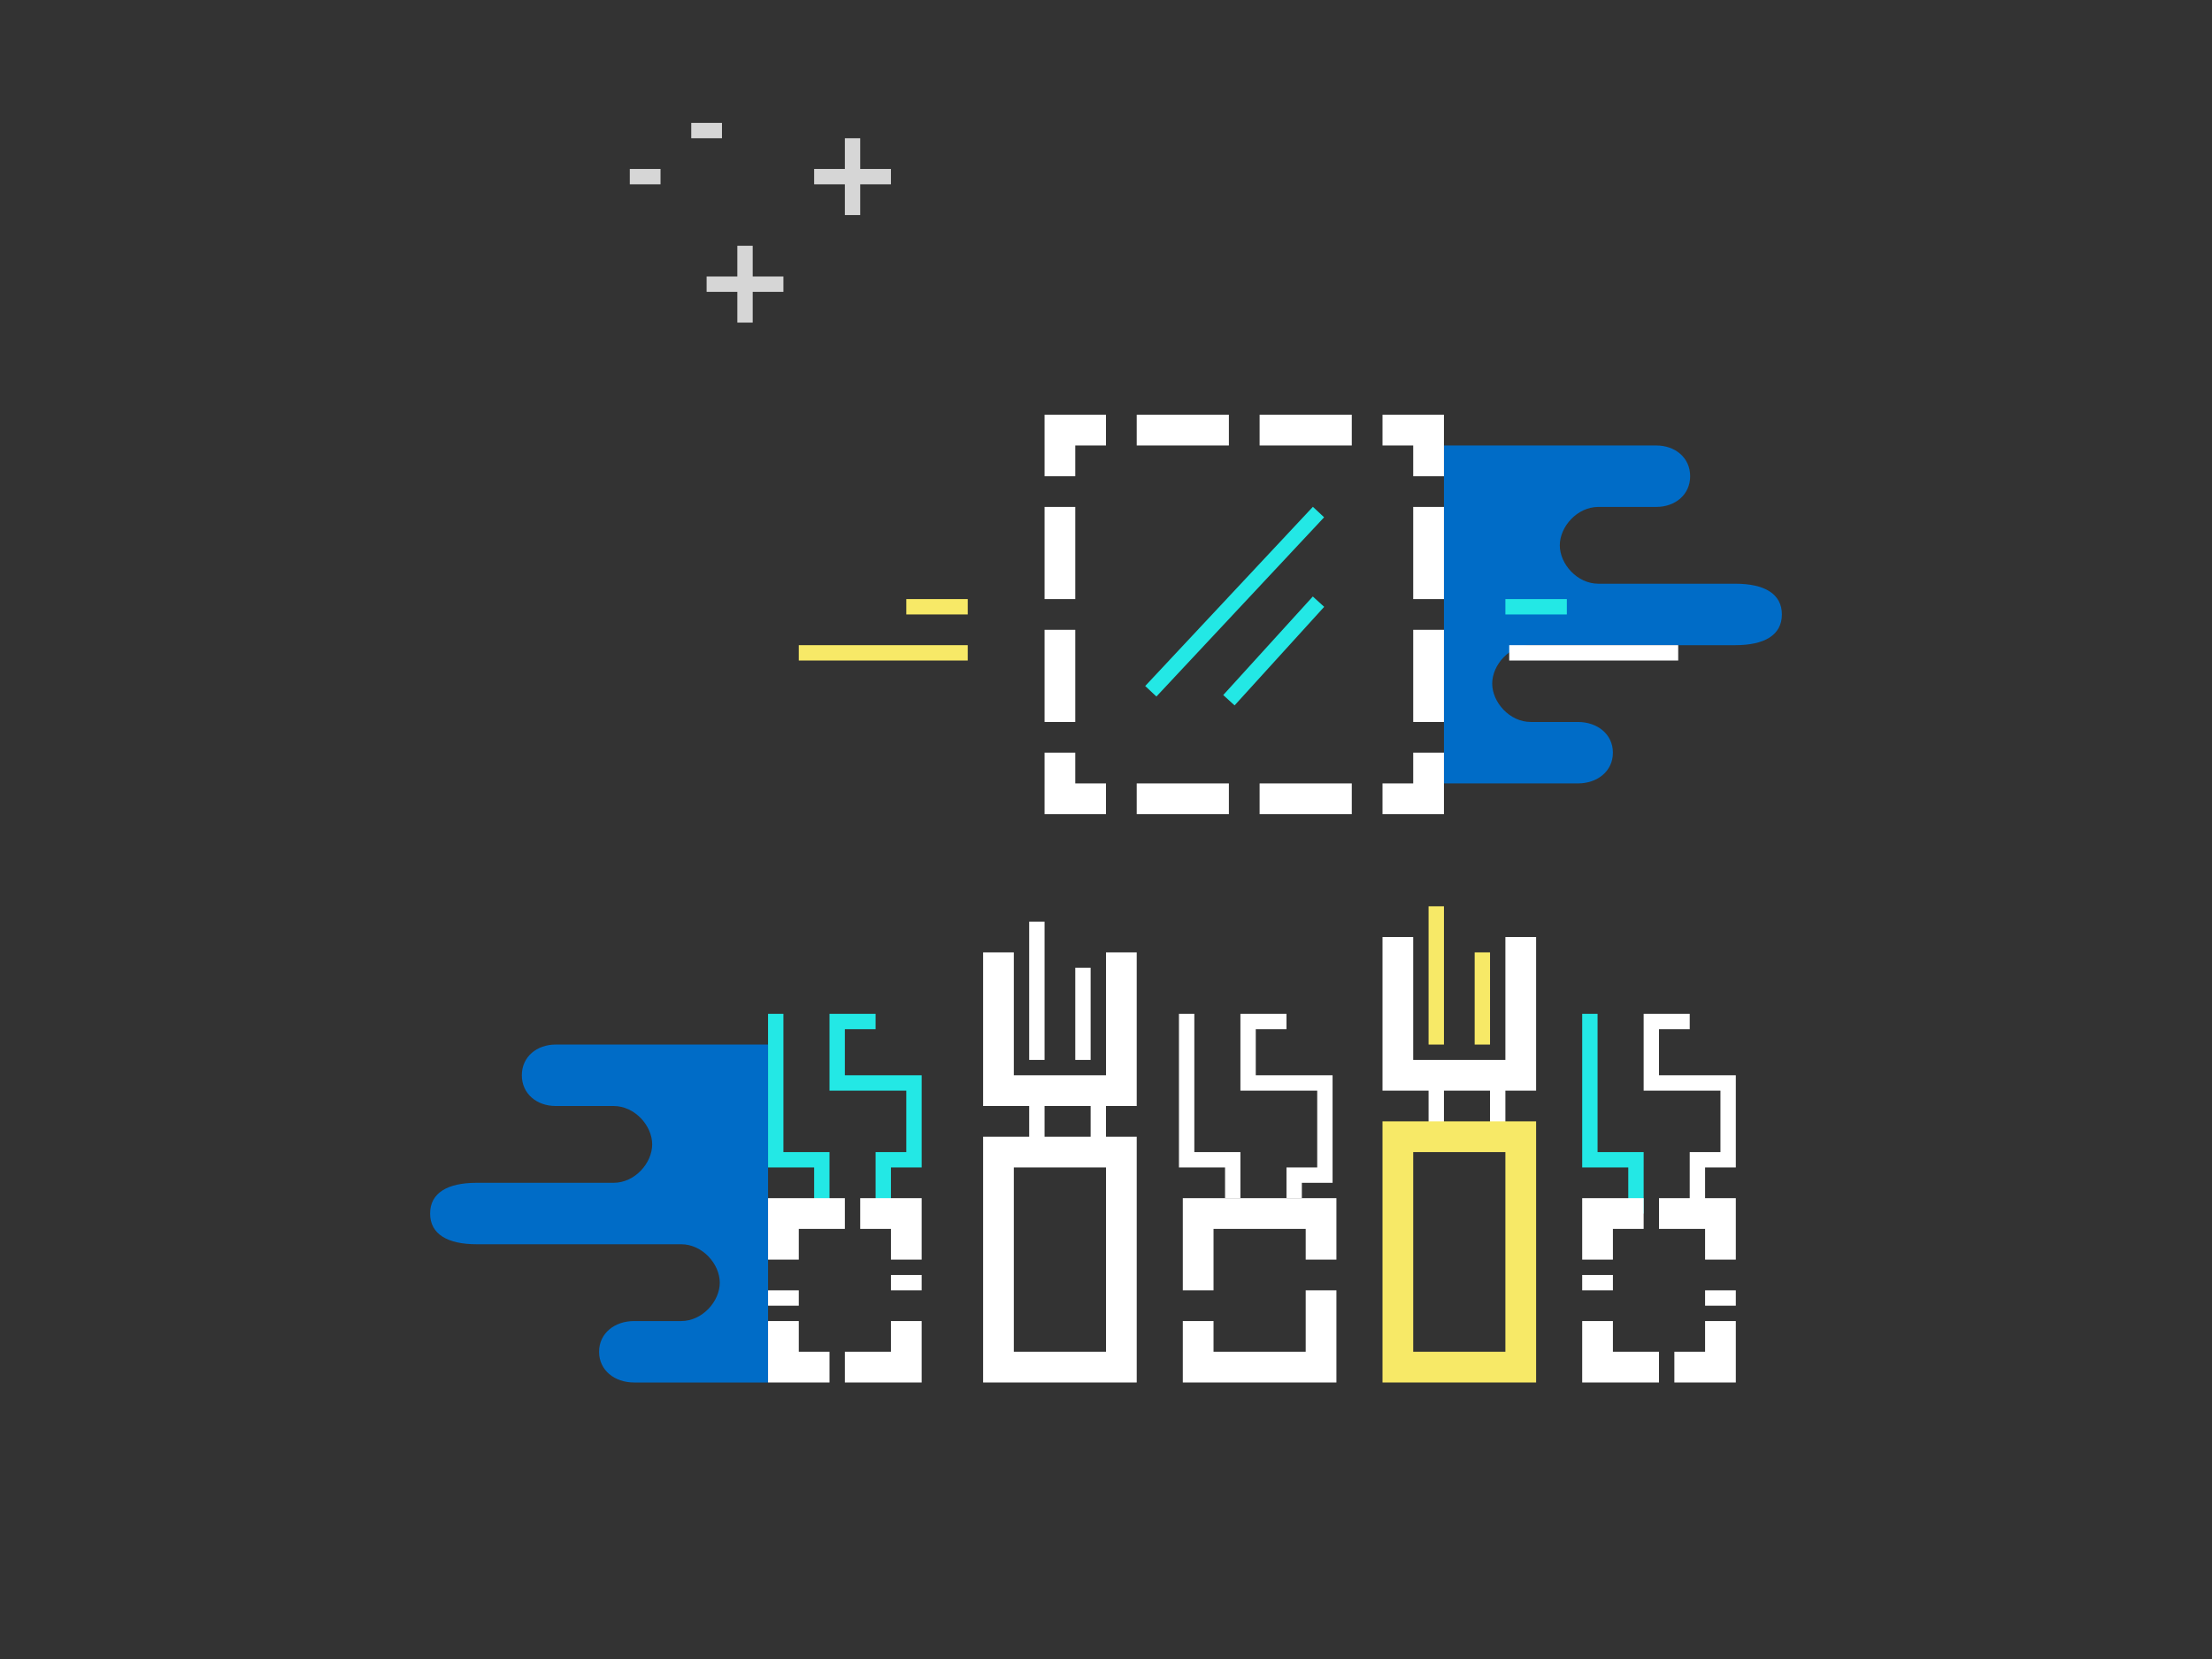 <?xml version="1.0" encoding="utf-8"?>
<!-- Generator: Adobe Illustrator 16.0.0, SVG Export Plug-In . SVG Version: 6.00 Build 0)  -->
<!DOCTYPE svg PUBLIC "-//W3C//DTD SVG 1.1//EN" "http://www.w3.org/Graphics/SVG/1.1/DTD/svg11.dtd">
<svg version="1.1" id="Layer_1" xmlns="http://www.w3.org/2000/svg" xmlns:xlink="http://www.w3.org/1999/xlink" x="0px" y="0px"
	 width="144px" height="108px" viewBox="0 0 144 108" enable-background="new 0 0 144 108" xml:space="preserve">
<rect x="0" y="0" width="144" height="108" fill="#333333" stroke="none"/>
<path fill="#006CC7" d="M50,90h-8.725C40.021,90,39,89.213,39,88s1.021-2,2.275-2h2.439h0.628c1.387,0,2.515-1.287,2.515-2.5
	S45.729,81,44.343,81h-0.628h-4.4h-8.293C29.158,81,28,80.357,28,79s1.158-2,3.021-2h3.893h4.4h0.629c1.386,0,2.514-1.287,2.514-2.5
	S41.329,72,39.943,72h-0.629h-3.143c-1.213,0-2.2-0.787-2.2-2s0.987-2,2.2-2H50"/>
<path fill="#006CC7" d="M94,29h13.828c1.213,0,2.2,0.787,2.2,2s-0.987,2-2.2,2h-3.143h-0.629c-1.386,0-2.514,1.287-2.514,2.5
	s1.128,2.5,2.514,2.5h0.629h4.4h3.893c1.863,0,3.021,0.643,3.021,2s-1.158,2-3.021,2h-8.293h-4.4h-0.628
	c-1.387,0-2.515,1.287-2.515,2.5s1.128,2.5,2.515,2.5h0.628h2.439c1.255,0,2.275,0.787,2.275,2s-1.021,2-2.275,2H94"/>
<g>
	<line fill="none" stroke="#23E8E5" stroke-miterlimit="10" x1="85.834" y1="33.334" x2="74.917" y2="45.001"/>
	<line fill="none" stroke="#23E8E5" stroke-miterlimit="10" x1="85.834" y1="39.168" x2="80.001" y2="45.584"/>
	<line fill="none" stroke="#F7E967" stroke-miterlimit="10" x1="63" y1="42.5" x2="52" y2="42.5"/>
	<line fill="none" stroke="#FFFFFF" stroke-miterlimit="10" x1="98.25" y1="42.5" x2="109.25" y2="42.5"/>
	<line fill="none" stroke="#F7E967" stroke-miterlimit="10" x1="63" y1="39.5" x2="59" y2="39.5"/>
	<line fill="none" stroke="#23E8E5" stroke-miterlimit="10" x1="98" y1="39.5" x2="102" y2="39.5"/>
	<rect x="65" y="75" fill="none" stroke="#FFFFFF" stroke-width="2" stroke-miterlimit="10" width="8" height="14"/>
	<path fill="none" stroke="#FFFFFF" stroke-miterlimit="10" d="M80.25,75v3 M84.25,76v2 M79.75,75.5h-2 M86.75,76.5h-3 M77.25,76V66
		 M86.25,76v-6 M85.75,70.5h-5 M81.25,71v-5 M80.75,66.5h3"/>
	<path fill="none" stroke="#23E8E5" stroke-miterlimit="10" d="M106.5,75v4 M107,75.5h-4 M103.5,76V66"/>
	<path fill="none" stroke="#FFFFFF" stroke-miterlimit="10" d="M110.5,75v4 M113,75.5h-3 M112.5,76v-6 M113,70.5h-6 M107.5,71v-5
		 M107,66.5h3"/>
	<path fill="none" stroke="#23E8E5" stroke-miterlimit="10" d="M53.5,75v4 M57.5,75v4 M54,75.5h-4 M60,75.5h-3 M50.5,76V66 M59.5,76
		v-6 M60,70.5h-6 M54.5,71v-5 M54,66.5h3"/>
	<path fill="none" stroke="#FFFFFF" stroke-miterlimit="10" d="M67.5,75v-4 M71.5,75v-4 M93.5,74v-4 M97.5,74v-4"/>
	<path fill="none" stroke="#FFFFFF" stroke-width="2" stroke-miterlimit="10" d="M64,71h10 M65,62v10 M73,62v10"/>
	<rect x="91" y="74" fill="none" stroke="#F7E967" stroke-width="2" stroke-miterlimit="10" width="8" height="15"/>
	<path fill="none" stroke="#FFFFFF" stroke-miterlimit="10" d="M67.5,60v9 M70.5,63v6"/>
	<path fill="none" stroke="#FFFFFF" stroke-width="2" stroke-miterlimit="10" d="M90,70h10 M91,61v10 M99,61v10"/>
	<path fill="none" stroke="#F7E967" stroke-miterlimit="10" d="M93.5,59v9 M96.5,62v6"/>
	<path fill="none" stroke="#FFFFFF" stroke-width="2" stroke-miterlimit="10" d="M74,28h6 M82,28h6 M74,52h6 M82,52h6 M69,33v6
		 M69,41v6 M93,33v6 M93,41v6 M68,28h4 M69,27v4 M68,52h4 M69,49v4 M90,28h4 M93,27v4 M90,52h4 M93,49v4"/>
	<path fill="none" stroke="#FFFFFF" stroke-width="2" stroke-miterlimit="10" d="M77,89h10 M77,79h10 M78,90v-4 M86,82v-4 M86,90v-6
		 M78,84v-6"/>
	<path fill="none" stroke="#FFFFFF" stroke-width="2" stroke-miterlimit="10" d="M50,79h5 M56,79h4 M60,79 M50,79 M50,89h4 M55,89h5
		 M51,90v-4 M59,82v-4 M59,90v-4 M51,82v-4 M51,84v1 M59,83v1"/>
	<path fill="none" stroke="#FFFFFF" stroke-width="2" stroke-miterlimit="10" d="M108,79h5 M103,79h4 M103,79 M113,79 M109,89h4
		 M103,89h5 M112,86v4 M104,78v4 M104,86v4 M112,78v4 M112,85v-1 M104,84v-1"/>
</g>
<path opacity="0.8" fill="none" stroke="#FFFFFF" stroke-miterlimit="10" d="M45,8.5h2 M41,11.5h2 M46,18.5h5 M48.5,21v-5 M53,11.5
	h5 M55.5,14V9"/>
<g>
</g>
<g>
</g>
<g>
</g>
<g>
</g>
<g>
</g>
<g>
</g>
</svg>
